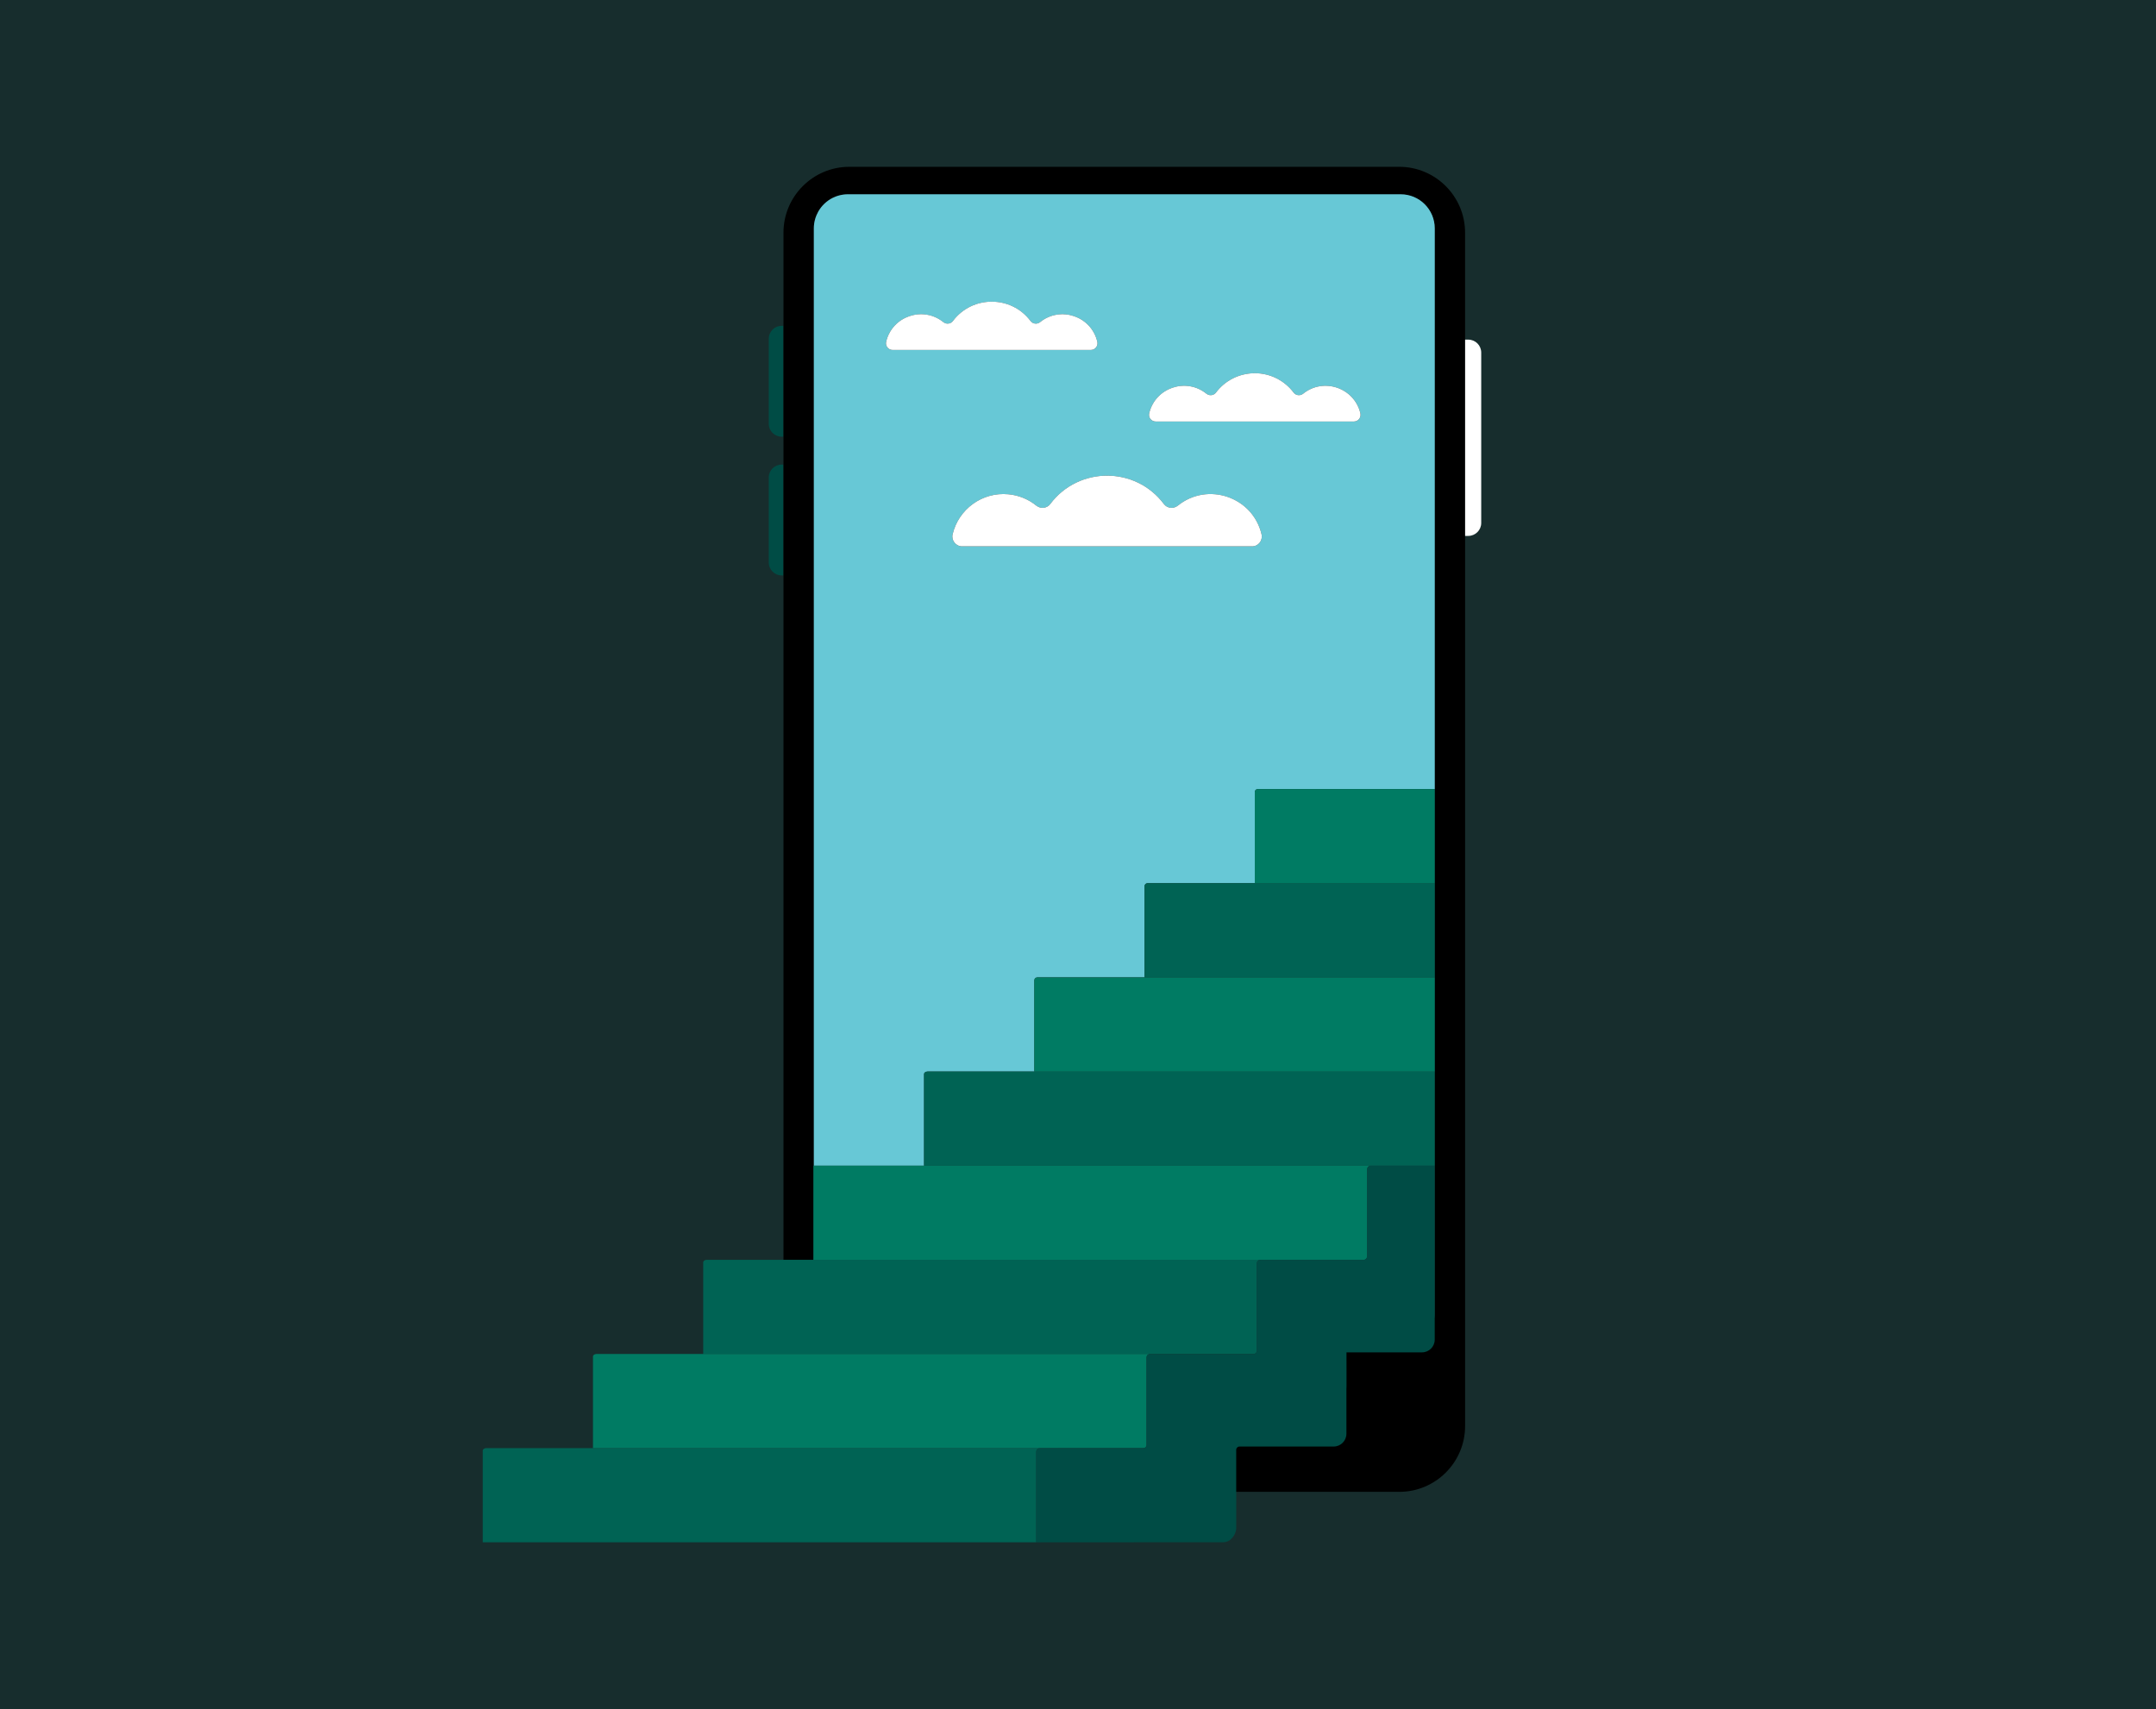 <?xml version="1.0" encoding="UTF-8"?>
<svg xmlns="http://www.w3.org/2000/svg" viewBox="0 0 1680 1332">
  <defs>
    <style>
      .cls-1 {
        fill: none;
      }

      .cls-2 {
        fill: #004c45;
      }

      .cls-3 {
        fill: #006354;
      }

      .cls-4 {
        fill: #67c8d6;
      }

      .cls-5 {
        fill: #007b63;
      }

      .cls-6 {
        fill: #fff;
      }

      .cls-7 {
        fill: #172d2d;
      }
    </style>
  </defs>
  <g id="BG">
    <rect class="cls-7" width="1680" height="1332"/>
  </g>
  <g id="Illustration">
    <g>
      <path class="cls-1" d="m893.19,1127.19s-.04.1-.07.14c.03-.05.05-.1.07-.14Z"/>
      <path class="cls-1" d="m893.36,1126.79c-.02.06-.03.12-.06.18.02-.06.04-.12.06-.18Z"/>
      <path class="cls-1" d="m892.95,1127.58s-.04.06-.06.09c.02-.03.04-.06.06-.09Z"/>
      <path class="cls-1" d="m894.47,1055.8c.08-.06.16-.12.25-.17.1-.06.21-.11.32-.16-.24.1-.46.24-.66.4.03-.02.06-.04.1-.07Z"/>
      <path class="cls-1" d="m895.35,1055.35s-.06.02-.1.03c.03-.01.06-.02.1-.03Z"/>
      <path class="cls-1" d="m892.73,1127.84s-.08.09-.12.13c.04-.04.08-.09.12-.13Z"/>
      <path class="cls-1" d="m1049.27,1070.8v-14.86c.27-1.17,1.31-2.04,2.55-2.04h-2.58c.02,18.39.03,10.08.03,16.9Z"/>
      <path class="cls-1" d="m895.62,1055.29c-.07.01-.13.03-.2.04.06-.02.13-.03.2-.04Z"/>
      <path class="cls-1" d="m894.04,1056.22c-.14.16-.26.34-.35.53.1-.19.21-.37.35-.53Z"/>
      <polygon class="cls-1" points="895.06 1055.46 895.07 1055.46 895.06 1055.46 895.06 1055.46"/>
      <path class="cls-1" d="m824.65,1128.62v.03h-14.51c-1.45,0-2.63,1.18-2.63,2.63h0c0-1.45,1.18-2.63,2.64-2.63h14.5l66.46-.02c.57-.06,1.09-.3,1.49-.66-.4.36-.92.59-1.49.65h-66.46Z"/>
      <path class="cls-1" d="m893.42,1126.57s0,0,0,0v-68.68c0-.14.01-.28.03-.41.01-.1.03-.19.06-.28,0-.04.01-.07.03-.12v-.03c-.08.26-.13.55-.13.84v68.68Z"/>
      <path class="cls-1" d="m894.08,1056.16s.06-.07.09-.1c-.03.03-.06.07-.09.1Z"/>
      <path class="cls-2" d="m610.52,253.94v86.4h-1.41c-5.57,0-10.08-4.51-10.08-10.08v-66.24c0-2.16.68-4.16,1.84-5.8,1.81-2.59,4.83-4.28,8.24-4.28h1.41Zm-1.41,108.12c-5.57,0-10.08,4.52-10.08,10.09v66.23c0,5.57,4.51,10.09,10.08,10.09h1.41v-86.41h-1.41Z"/>
      <path d="m1141.64,264.69v846.65c0,28.34-22.98,51.33-51.33,51.33h-144.21v-52.19c0-1.39,1.1-2.6,2.57-2.6h73.36c5.51,0,9.98-4.47,9.98-9.98v-15.36c.06-1,.09-.77.08-11.74v-34.29c.27-1.17,1.31-2.04,2.55-2.04h56.77s0,0,.01,0h16.66c5.47,0,9.91-4.44,9.91-9.91v-16.84h0V178.01c0-14.68-11.86-26.59-26.58-26.59h-430.65c-2.3,0-4.53.29-6.65.84-.5.13-1.01.28-1.5.43-.49.16-.97.33-1.46.52-.72.27-1.41.58-2.1.92h-.01c-4.82,2.36-8.81,6.14-11.43,10.78h0c-.5.89-.95,1.81-1.35,2.75h0c-.26.61-.49,1.21-.7,1.83-.21.62-.4,1.24-.56,1.89-.55,2.12-.84,4.35-.84,6.65v730.43h-.32v73.39h-23.34V181.33c0-28.3,23.02-51.33,51.34-51.33h428.45c28.31,0,51.33,23.03,51.33,51.33v83.36Z"/>
      <path class="cls-4" d="m1067.64,908.5c.12-.02.24-.03.36-.03h-.36v.03Z"/>
      <path class="cls-4" d="m720.07,837.08c0-1.1,1.18-1.99,2.64-1.99h83.26v-71.1c0-1.26,1.03-2.28,2.29-2.28h83.61v-71.1c0-1.26,1.03-2.29,2.29-2.29h83.61v-71.09c0-1.26,1.02-2.29,2.28-2.29h137.94V178.01c0-14.68-11.86-26.59-26.58-26.59h-430.65c-2.3,0-4.53.29-6.65.84-.5.13-1.01.28-1.5.43-.49.16-.97.33-1.46.52-.72.27-1.41.58-2.1.92h-.01c-4.82,2.36-8.81,6.14-11.43,10.78h0c-.5.89-.95,1.81-1.35,2.75h0c-.26.61-.49,1.21-.7,1.83-.21.62-.4,1.24-.56,1.89-.55,2.12-.84,4.35-.84,6.65v730.43h85.89v-71.39Zm175.43-515c4.73-19.94,28.73-28.03,44.58-15.25,2.32,1.87,5.68,1.47,7.44-.87,6.86-9.15,17.73-15.01,30.24-15.1,12.13,0,23.29,5.79,30.27,15.1,1.75,2.34,5.12,2.74,7.44.87,15.9-12.82,39.87-4.63,44.58,15.25.78,3.29-1.69,6.45-5.07,6.45h-154.4c-3.38,0-5.84-3.16-5.07-6.45Zm11.42,70.72c2.57,3.42,7.48,4,10.88,1.27,23.21-18.72,58.31-6.84,65.22,22.3,1.14,4.81-2.47,9.44-7.41,9.44h-225.89c-4.95,0-8.55-4.62-7.41-9.44,4.63-19.52,23.07-33.08,43.43-31.14,8.21.75,15.72,3.94,21.79,8.84,3.4,2.74,8.31,2.15,10.88-1.27,22.09-29.45,66.43-29.45,88.52,0Zm-216.41-126.48c4.73-19.94,28.73-28.03,44.58-15.25,2.32,1.87,5.68,1.47,7.44-.87,15.08-20.1,45.43-20.1,60.5,0,1.76,2.34,5.12,2.73,7.44.87,15.87-12.8,39.86-4.68,44.58,15.25.78,3.29-1.69,6.45-5.07,6.45h-154.4c-3.38,0-5.84-3.16-5.07-6.45Z"/>
      <path class="cls-3" d="m896.28,1055.23h-348.32v-71.39c0-1.1,1.18-1.99,2.64-1.99h431.43c-.07,0-.15.01-.22.01-.1.01-.18.02-.28.04-.13.02-.27.05-.4.11-.13.04-.26.1-.38.17-.07.04-.14.07-.2.13-.05.03-.12.07-.17.13-.07.05-.14.12-.2.18-.06.06-.12.12-.17.18-.06.07-.13.16-.18.25-.04.06-.09.13-.12.2-.07.15-.14.3-.18.45-.02.06-.04.13-.05.19-.04.19-.06.39-.06.58v68.15c0,1.4-1.13,2.6-2.56,2.6h-79.59c-.41,0-.72,0-.97,0Zm-88.77,76.04c0-1.45,1.18-2.63,2.63-2.63h14.51v-.03s-362.59,0-362.59,0h-83.27c-1.45,0-2.63.89-2.63,1.99v71.39h431.35v-70.72h0Zm-84.81-296.18c-1.46,0-2.64.89-2.64,1.99v71.39h397.92v-73.38h-395.29Zm171.46-146.77c-1.26,0-2.29,1.03-2.29,2.29v71.1h226.12v-73.39h-223.83Z"/>
      <path class="cls-5" d="m824.65,1128.62h-362.59v-71.39c0-1.1,1.18-1.99,2.63-1.99h431.34s-.1,0-.14,0c-.06,0-.13.01-.18.02-.03,0-.06.02-.1.02-.07.01-.13.03-.2.04-.01,0-.03,0-.04,0-.01,0-.02,0-.04.01-.03,0-.06.02-.1.03,0,0-.02,0-.03,0-.05.01-.1.04-.16.06,0,0,0,0,0,0t0,0s0,0,0,0c0,0-.02,0-.03.01-.24.1-.46.24-.66.4,0,0-.02,0-.02.02-.04.03-.09.07-.13.12-.02.02-.03.04-.05.05-.03.03-.06.07-.09.1,0,0-.02.02-.03.03,0,0-.01.02-.02.03-.14.16-.26.34-.35.53,0,0,0,0,0,0-.04.07-.08.16-.1.24,0,.02-.01.04-.02.06-.09.26-.14.55-.14.84v68.68c-.02.07-.04.14-.06.22-.02.06-.03.12-.06.18-.03.08-.07.15-.11.22-.02.05-.04.1-.07.14-.05.09-.11.17-.17.25-.02.03-.04.06-.06.09-.05.06-.11.11-.16.17-.04.04-.08.09-.12.13,0,0,0,0,0,0-.4.36-.92.59-1.49.65h-66.46Zm71.63-73.38h.97c-.41,0-.72,0-.97,0Zm166.47-73.38c1.45-.14,2.62-1.44,2.62-2.88v-67.87c0-.13.01-.26.03-.39,0-.06.01-.12.03-.17.01-.09.03-.16.06-.24.02-.09.05-.16.09-.25h0c.04-.09.07-.16.12-.22.04-.09.1-.17.15-.25.04-.07.11-.15.17-.21.11-.12.21-.22.33-.32.25-.19.53-.35.82-.44.15-.06.3-.1.46-.12v-.03h-433.79v73.39h428.89Zm-254.49-220.14c-1.26,0-2.29,1.02-2.29,2.28v71.1h312.02v-73.38h-309.73Zm169.51-144.47v71.09h140.22v-73.38h-137.94c-1.26,0-2.28,1.03-2.28,2.29Z"/>
      <path class="cls-2" d="m963.28,1129.92v-2.93,63.72c0,5.52-4.47,11.21-9.98,11.21l-145.78.09h0v-70.72c0-1.46,1.18-2.64,2.64-2.64h14.5l66.46-.02c.57-.06,1.09-.3,1.49-.66,0,0,0,0,0,0,.04-.04.08-.09.12-.13.05-.05.11-.11.16-.17.02-.03.04-.06.06-.09.06-.08.12-.16.17-.25.03-.05.05-.1.07-.14.04-.07.08-.15.11-.22.02-.06.04-.12.06-.18.02-.07.05-.14.06-.22,0,0,0,0,0,0v-68.68c0-.14.01-.28.03-.41.01-.1.03-.19.06-.28,0-.04.01-.07.03-.12v-.03s.03-.04.03-.06c.02-.07.05-.16.1-.24,0,0,0,0,0,0,.1-.19.21-.37.35-.53,0,0,.01-.02.02-.03,0-.01.02-.02.03-.03.03-.03.06-.07.09-.1.02-.02.03-.03.05-.05.04-.04.09-.09.13-.12,0,0,.02-.01.02-.02.03-.02.06-.04.1-.07.08-.06.16-.12.25-.17.1-.06.21-.11.32-.16,0,0,.02,0,.03-.01,0,0,0,0,0,0,0,0,0,0,0,0,.05-.02.1-.05.16-.06,0,0,.02,0,.03,0,.03-.01.06-.02.1-.03.01,0,.02,0,.04-.01.01,0,.03,0,.04,0,.06-.02.13-.03.2-.04.03,0,.06-.02.1-.02.05-.01.12-.02.18-.02.04,0,.09,0,.14,0,.01,0,.02,0,.03,0h80.77c1.44,0,2.56-1.2,2.56-2.6v-68.15c0-.19.02-.39.06-.58.01-.06.03-.13.05-.19.04-.15.11-.3.18-.45.03-.07.07-.14.12-.2.05-.09.12-.17.18-.25.05-.06.11-.12.17-.18.06-.06.13-.13.2-.18.05-.05.12-.1.17-.13.06-.05.13-.09.2-.13.12-.07.25-.13.38-.17.13-.05.27-.09.4-.11.1-.02.18-.03.28-.04.07,0,.15-.01.22-.01h80.73c1.45-.14,2.62-1.44,2.62-2.88v-67.87c0-.13.01-.26.03-.39,0-.06.01-.12.03-.17.01-.09.03-.16.06-.24.02-.09.05-.16.09-.25h0c.04-.09.07-.16.12-.22.04-.09.1-.17.15-.25.04-.07.11-.15.17-.21.11-.12.21-.22.33-.32.25-.19.53-.35.82-.44.15-.06.3-.1.46-.12.12-.02.24-.03.36-.03h49.98v118.69h0v16.84c0,5.47-4.44,9.91-9.91,9.91h-16.66s0,0-.01,0h-42.18c.02,18.39.03,10.08.03,16.9.01,10.97-.01,10.74-.08,11.74v34.79c0,5.52-4.48,9.98-9.98,9.98h-73.36c-1.47,0-2.57,1.21-2.57,2.6Z"/>
      <path class="cls-6" d="m1154.2,274.77v132.81c0,5.57-4.51,10.08-10.08,10.08h-2.47v-152.97h2.47c5.57,0,10.08,4.51,10.08,10.08Zm-335.79,118.02c-2.57,3.42-7.48,4.01-10.88,1.27-6.07-4.9-13.58-8.09-21.79-8.84-20.37-1.94-38.81,11.63-43.43,31.14-1.14,4.81,2.47,9.44,7.41,9.44h225.89c4.95,0,8.55-4.62,7.41-9.44-6.91-29.15-42.01-41.03-65.22-22.3-3.39,2.74-8.31,2.15-10.88-1.27-22.09-29.45-66.43-29.45-88.52,0Zm82.16-64.27h154.4c3.38,0,5.84-3.16,5.07-6.45-4.71-19.87-28.68-28.07-44.58-15.25-2.32,1.87-5.68,1.47-7.44-.87-6.98-9.31-18.14-15.1-30.27-15.1-12.5.09-23.37,5.95-30.24,15.1-1.76,2.34-5.12,2.74-7.44.87-15.85-12.79-39.85-4.7-44.58,15.25-.78,3.29,1.69,6.45,5.07,6.45Zm-50.59-55.77c3.38,0,5.85-3.16,5.07-6.45-4.72-19.92-28.72-28.04-44.58-15.25-2.32,1.87-5.68,1.48-7.44-.87-15.07-20.1-45.43-20.1-60.5,0-1.75,2.34-5.11,2.74-7.44.87-15.85-12.78-39.86-4.7-44.58,15.25-.78,3.29,1.69,6.45,5.07,6.45h154.4Z"/>
    </g>
  </g>
</svg>